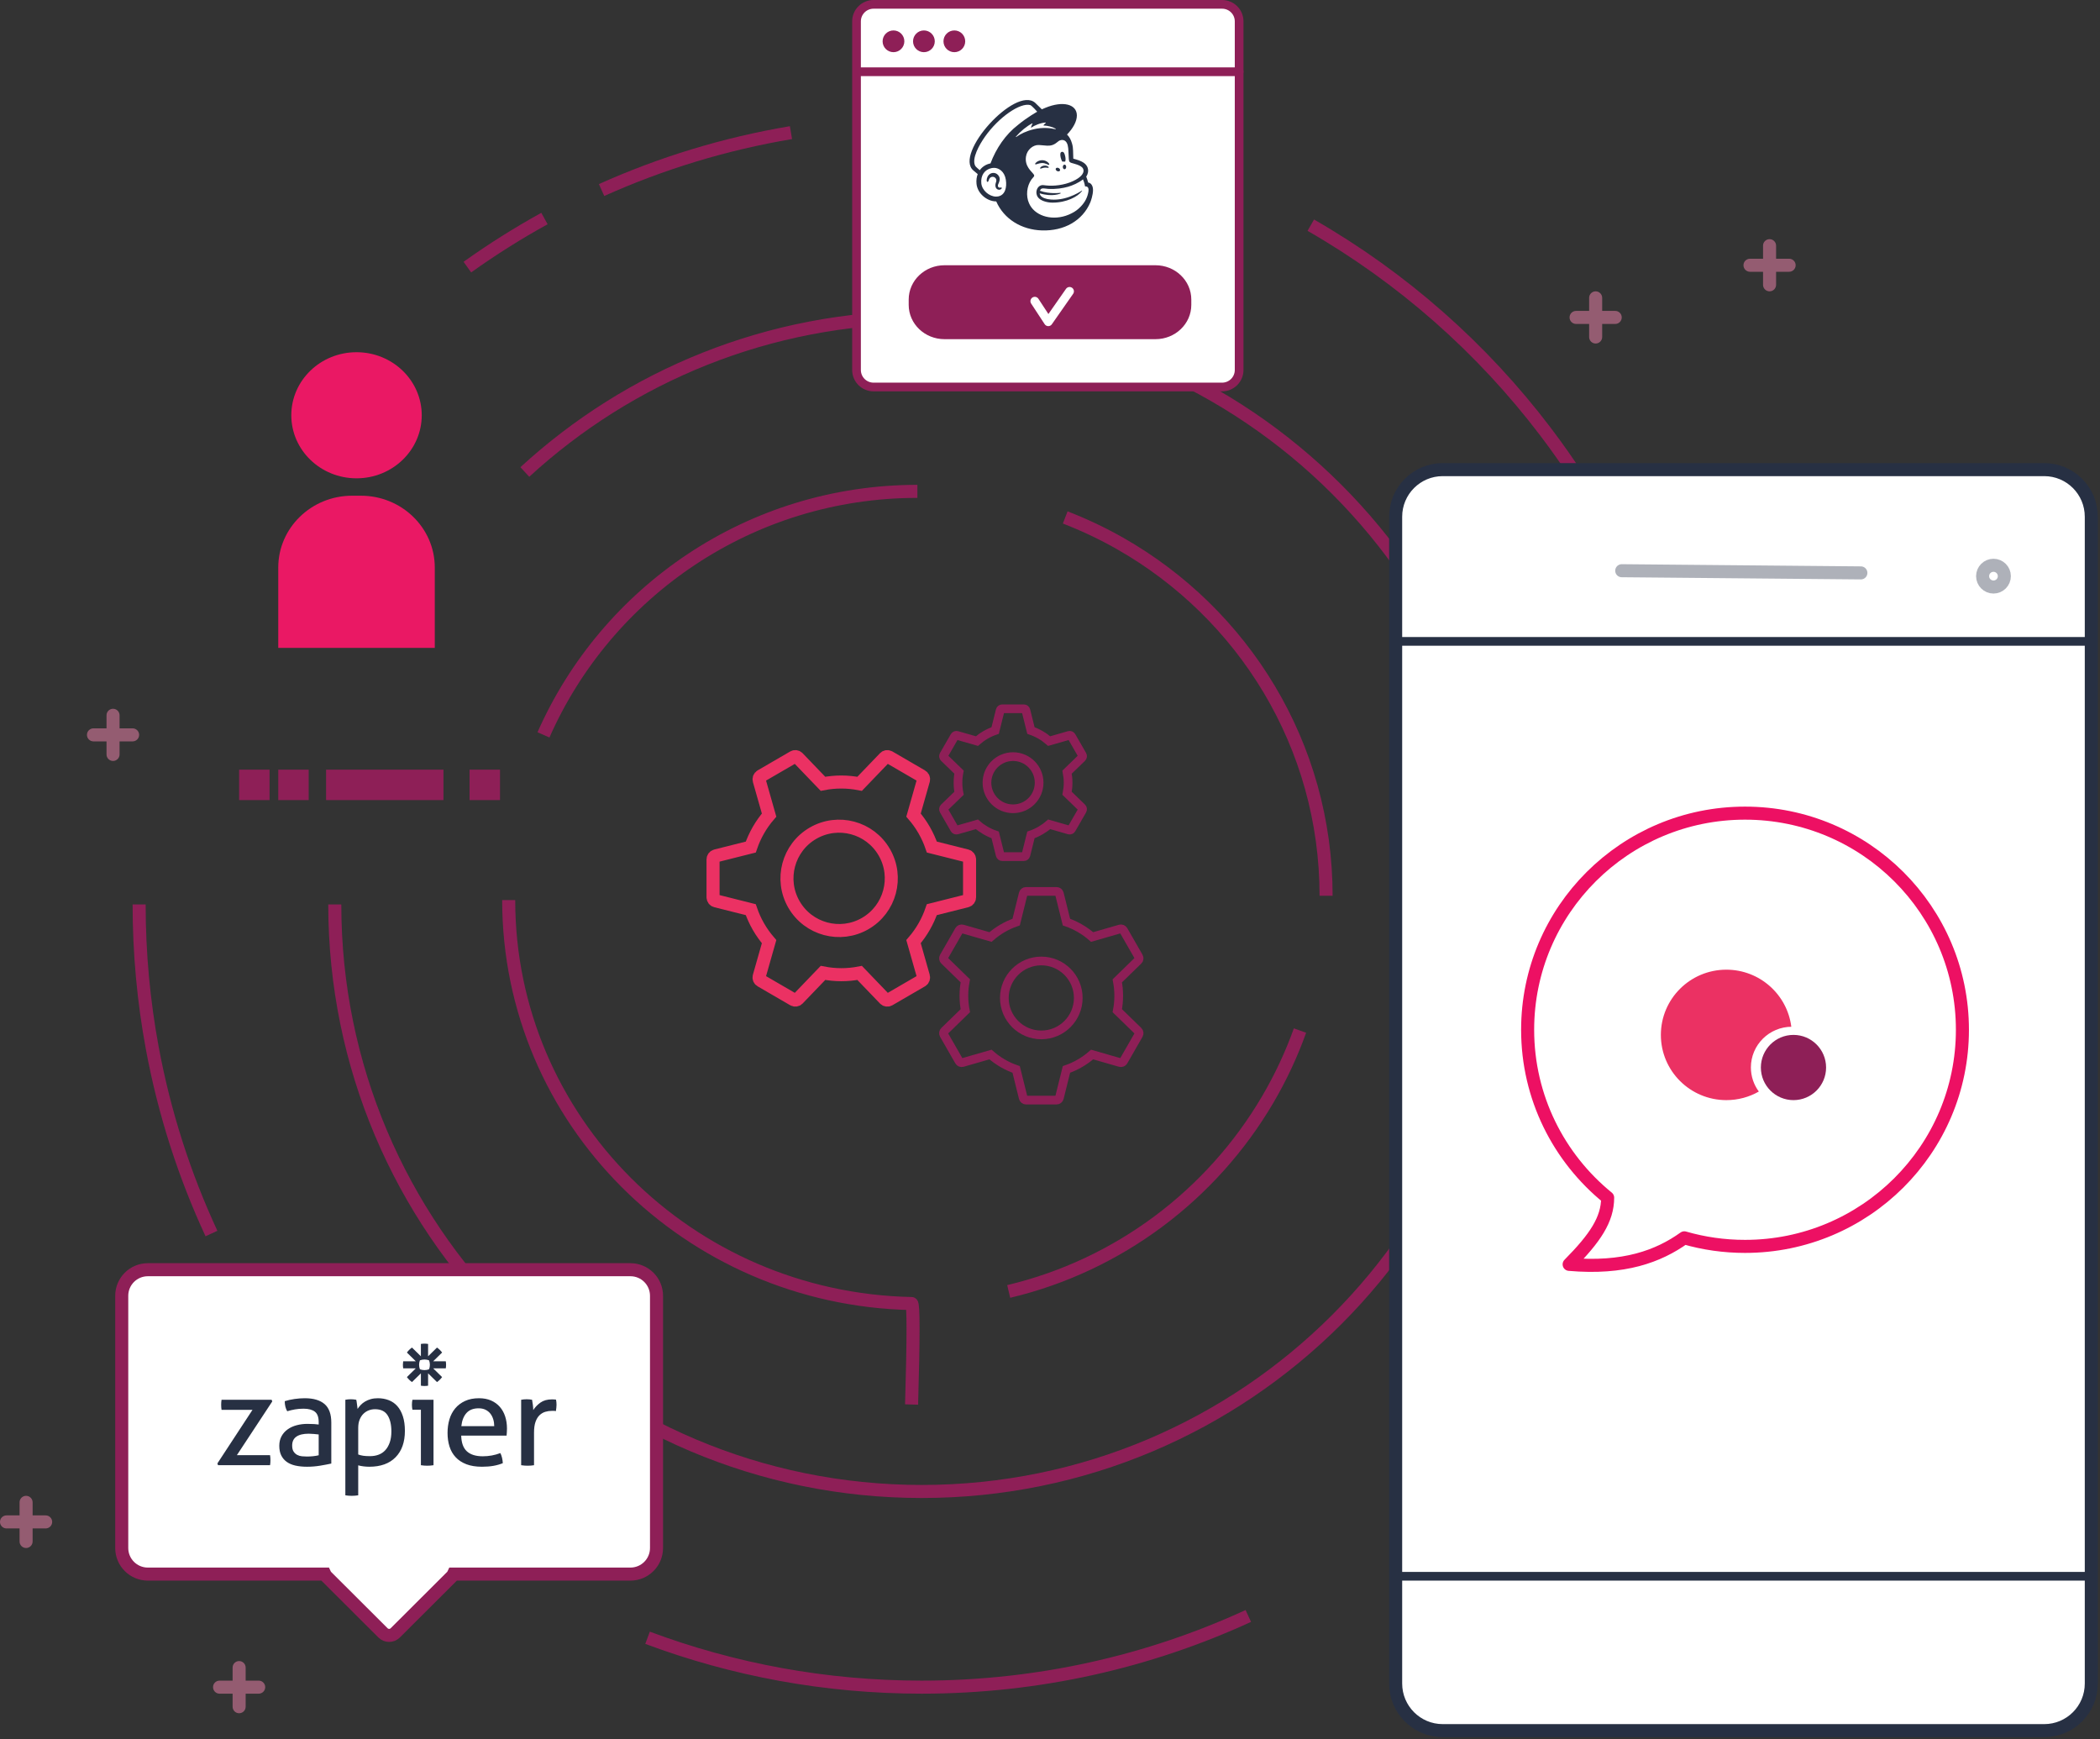 <?xml version="1.0" encoding="UTF-8"?>
<svg width="483px" height="400px" viewBox="0 0 483 400" version="1.1" xmlns="http://www.w3.org/2000/svg" xmlns:xlink="http://www.w3.org/1999/xlink">
    <rect x="0" y="0" width="483" height="400" fill="#333333" stroke="none"/>
    <!-- Generator: Sketch 60.1 (88133) - https://sketch.com -->
    <title>tu-landing-automations</title>
    <desc>Created with Sketch.</desc>
    <g id="Landing-Page:-Reports" stroke="none" stroke-width="1" fill="none" fill-rule="evenodd">
        <g id="tu-landing-reports" transform="translate(-771, -4373)">
            <g id="tu-landing-automations" transform="translate(771, 4374)">
                <path d="M77,207 C77,281.558 137.442,342 212,342 C286.558,342 347,281.558 347,207 C347,132.442 286.558,72 212,72 C176.798,72 144.743,85.473 120.711,107.544" id="Path" stroke="#8E1F57" stroke-width="3"></path>
                <path d="M32,207 C32,218.273 33.036,229.303 35.019,240.002 C37.79,254.959 42.411,269.267 48.635,282.68 M148.937,375.644 C168.563,382.986 189.813,387 212,387 C238.81,387 264.251,381.139 287.111,370.628 M392,207 C392,166.148 378.391,128.474 355.458,98.265 C340.871,79.049 322.511,62.854 301.482,50.782 M181.922,29.502 C166.665,32.068 152.059,36.555 138.362,42.703 M125.228,49.257 C119.089,52.642 113.169,56.374 107.494,60.427" id="Shape" stroke="#8E1F57" stroke-width="3"></path>
                <path d="M211,112 C172.581,112 139.549,135.023 125,168 M117,206 C117,256.593 158.305,297.73 209.665,298.779 C210.112,298.789 210.112,306.529 209.665,322 M232,296 C257.338,289.981 278.722,273.745 291.565,251.881 C294.511,246.865 297.008,241.553 299,236 M305,205 C305,170.321 285.926,140.061 257.616,123.976 C253.588,121.688 249.373,119.686 245,118" id="Shape" stroke="#8E1F57" stroke-width="3"></path>
                <g id="Group-8" transform="translate(64, 79)" fill="#EA1864">
                    <path d="M33,15.5 C33,23.509 26.284,30 17.999,30 C9.716,30 3,23.509 3,15.5 C3,7.491 9.716,1 17.999,1 C26.284,1 33,7.491 33,15.5" id="Fill-4"></path>
                    <path d="M36,69 L0,69 L0,50.519 C0,41.395 7.606,34 16.992,34 L19.008,34 C28.393,34 36,41.395 36,50.519 L36,69 Z" id="Fill-6"></path>
                </g>
                <polygon id="Fill-9" fill="#8E1F57" points="55 183 62 183 62 176 55 176"></polygon>
                <polygon id="Fill-10" fill="#8E1F57" points="75 183 102 183 102 176 75 176"></polygon>
                <polygon id="Fill-17" fill="#8E1F57" points="64 183 71 183 71 176 64 176"></polygon>
                <polygon id="Fill-19" fill="#8E1F57" points="108 183 115 183 115 176 108 176"></polygon>
                <g id="Group-13" transform="translate(163, 162)">
                    <path d="M49.571,27.921 C48.85,26.664 48.021,25.508 47.11,24.452 L49.39,16.43 C49.495,16.061 49.336,15.667 49.007,15.475 L41.494,11.112 C41.164,10.92 40.746,10.98 40.481,11.255 L34.712,17.258 C31.959,16.717 29.096,16.7 26.283,17.253 L20.519,11.255 C20.254,10.98 19.836,10.92 19.506,11.112 L11.993,15.475 C11.664,15.667 11.506,16.061 11.61,16.43 L13.891,24.452 C12.009,26.626 10.591,29.128 9.681,31.8 L1.629,33.825 C1.26,33.918 1,34.253 1,34.636 L1,43.363 C1,43.747 1.26,44.081 1.629,44.174 L9.674,46.199 C10.127,47.521 10.708,48.821 11.43,50.079 C12.15,51.336 12.979,52.492 13.891,53.549 L11.61,61.57 C11.506,61.938 11.664,62.332 11.993,62.524 L19.506,66.888 C19.836,67.08 20.254,67.021 20.519,66.746 L26.288,60.742 C29.041,61.283 31.904,61.299 34.717,60.747 L40.481,66.746 C40.746,67.021 41.164,67.08 41.494,66.888 L49.007,62.524 C49.336,62.332 49.495,61.938 49.39,61.57 L47.11,53.547 C48.991,51.373 50.409,48.872 51.319,46.2 L59.371,44.174 C59.74,44.081 60,43.747 60,43.363 L60,34.636 C60,34.253 59.74,33.918 59.371,33.825 L51.326,31.802 C50.873,30.478 50.292,29.178 49.571,27.921 Z" id="Stroke-1" stroke="#EB3163" stroke-width="3"></path>
                    <path d="M40.391,33.001 C43.704,38.739 41.737,46.077 35.999,49.391 C30.26,52.704 22.923,50.737 19.609,44.999 C16.297,39.26 18.262,31.921 24.001,28.61 C29.74,25.296 37.077,27.262 40.391,33.001 Z" id="Stroke-3" stroke="#EB3163" stroke-width="3"></path>
                    <path d="M82.662,17.001 C82.662,16.169 82.58,15.357 82.428,14.569 L85.854,11.249 C86.012,11.096 86.045,10.855 85.936,10.665 L83.443,6.336 C83.333,6.145 83.109,6.054 82.898,6.115 L78.31,7.43 C77.093,6.368 75.672,5.536 74.114,5 L72.958,0.363 C72.903,0.15 72.713,0 72.494,0 L67.507,0 C67.287,0 67.096,0.15 67.043,0.363 L65.887,5 C64.328,5.536 62.908,6.368 61.691,7.43 L57.103,6.115 C56.892,6.054 56.668,6.145 56.558,6.336 L54.065,10.665 C53.954,10.855 53.988,11.096 54.145,11.249 L57.573,14.569 C57.42,15.357 57.339,16.169 57.339,17.001 C57.339,17.832 57.42,18.644 57.573,19.431 L54.145,22.752 C53.988,22.905 53.954,23.145 54.065,23.335 L56.558,27.665 C56.668,27.856 56.892,27.946 57.103,27.885 L61.691,26.57 C62.908,27.632 64.328,28.465 65.887,29.002 L67.043,33.637 C67.096,33.851 67.287,34 67.507,34 L72.494,34 C72.713,34 72.903,33.851 72.958,33.637 L74.114,29.002 C75.672,28.465 77.093,27.632 78.31,26.57 L82.898,27.885 C83.109,27.946 83.333,27.856 83.443,27.665 L85.936,23.335 C86.045,23.145 86.012,22.905 85.854,22.752 L82.428,19.431 C82.58,18.644 82.662,17.832 82.662,17.001 Z" id="Stroke-5" stroke="#8E1F57" stroke-width="2"></path>
                    <path d="M76,17.001 C76,20.314 73.314,23 70.001,23 C66.687,23 64,20.314 64,17.001 C64,13.687 66.687,11 70.001,11 C73.314,11 76,13.687 76,17.001 Z" id="Stroke-7" stroke="#8E1F57" stroke-width="2"></path>
                    <path d="M94.304,66 C94.304,64.827 94.189,63.68 93.976,62.569 L98.795,57.88 C99.017,57.664 99.064,57.324 98.91,57.055 L95.403,50.945 C95.25,50.676 94.933,50.547 94.636,50.632 L88.185,52.489 C86.474,50.99 84.477,49.814 82.285,49.057 L80.659,42.513 C80.583,42.212 80.316,42 80.007,42 L72.993,42 C72.685,42 72.416,42.212 72.341,42.513 L70.716,49.057 C68.523,49.814 66.527,50.99 64.814,52.489 L58.363,50.632 C58.066,50.547 57.752,50.676 57.597,50.945 L54.09,57.055 C53.936,57.324 53.983,57.664 54.206,57.88 L59.025,62.569 C58.81,63.68 58.695,64.827 58.695,66 C58.695,67.173 58.81,68.32 59.025,69.431 L54.206,74.12 C53.983,74.336 53.936,74.676 54.09,74.945 L57.597,81.055 C57.752,81.324 58.067,81.453 58.363,81.368 L64.814,79.511 C66.527,81.01 68.523,82.186 70.716,82.943 L72.341,89.487 C72.416,89.788 72.685,90 72.993,90 L80.007,90 C80.316,90 80.583,89.788 80.659,89.487 L82.285,82.943 C84.477,82.186 86.474,81.01 88.185,79.511 L94.636,81.367 C94.933,81.453 95.25,81.324 95.403,81.055 L98.91,74.945 C99.063,74.676 99.017,74.336 98.795,74.12 L93.976,69.431 C94.189,68.32 94.304,67.173 94.304,66 Z" id="Stroke-9" stroke="#8E1F57" stroke-width="2"></path>
                    <path d="M85,66.5 C85,71.194 81.194,75 76.5,75 C71.805,75 68,71.194 68,66.5 C68,61.806 71.805,58 76.5,58 C81.194,58 85,61.806 85,66.5 Z" id="Stroke-11" stroke="#8E1F57" stroke-width="2"></path>
                </g>
                <g id="Group-25" transform="translate(197, 0)">
                    <path d="M84.084,88 L3.916,88 C1.753,88 0,86.248 0,84.089 L0,3.911 C0,1.751 1.753,0 3.916,0 L84.084,0 C86.247,0 88,1.751 88,3.911 L88,84.089 C88,86.248 86.247,88 84.084,88" id="Fill-1" fill="#FFFFFF"></path>
                    <path d="M84.084,88 L3.916,88 C1.753,88 0,86.248 0,84.089 L0,3.911 C0,1.751 1.753,0 3.916,0 L84.084,0 C86.247,0 88,1.751 88,3.911 L88,84.089 C88,86.248 86.247,88 84.084,88 Z" id="Stroke-3" stroke="#8E1F57" stroke-width="2" stroke-linecap="round" stroke-linejoin="round"></path>
                    <line x1="1" y1="15.5" x2="88" y2="15.5" id="Stroke-5" stroke="#8E1F57" stroke-width="2" stroke-linecap="round" stroke-linejoin="round"></line>
                    <path d="M68.767,76 L20.233,76 C16.239,76 13,72.916 13,69.111 L13,67.889 C13,64.085 16.239,61 20.233,61 L68.767,61 C72.762,61 76,64.085 76,67.889 L76,69.111 C76,72.916 72.762,76 68.767,76" id="Fill-13" fill="#8E1F57"></path>
                    <path d="M68.767,76 L20.233,76 C16.239,76 13,72.916 13,69.111 L13,67.889 C13,64.085 16.239,61 20.233,61 L68.767,61 C72.762,61 76,64.085 76,67.889 L76,69.111 C76,72.916 72.762,76 68.767,76 Z" id="Stroke-15" stroke="#8E1F57" stroke-width="2" stroke-linecap="round" stroke-linejoin="round"></path>
                    <polyline id="Stroke-17" stroke="#FFFFFF" stroke-width="2" stroke-linecap="round" stroke-linejoin="round" points="49 66 44.105 73 41 68.261"></polyline>
                    <path d="M11,8.501 C11,9.88 9.882,11 8.5,11 C7.121,11 6,9.88 6,8.501 C6,7.12 7.121,6 8.5,6 C9.882,6 11,7.12 11,8.501" id="Fill-19" fill="#8E1F57"></path>
                    <path d="M18,8.501 C18,9.88 16.881,11 15.499,11 C14.12,11 13,9.88 13,8.501 C13,7.12 14.12,6 15.499,6 C16.881,6 18,7.12 18,8.501" id="Fill-21" fill="#8E1F57"></path>
                    <path d="M25,8.501 C25,9.88 23.881,11 22.501,11 C21.12,11 20,9.88 20,8.501 C20,7.12 21.12,6 22.501,6 C23.881,6 25,7.12 25,8.501" id="Fill-23" fill="#8E1F57"></path>
                </g>
                <g id="Group-13" transform="translate(321, 107)">
                    <path d="M149.175,290 L10.825,290 C4.847,290 0,285.15 0,279.164 L0,10.836 C0,4.853 4.847,0 10.825,0 L149.175,0 C155.153,0 160,4.853 160,10.836 L160,279.164 C160,285.15 155.153,290 149.175,290" id="Fill-1" fill="#FFFFFF"></path>
                    <path d="M149.175,290 L10.825,290 C4.847,290 0,285.15 0,279.164 L0,10.836 C0,4.853 4.847,0 10.825,0 L149.175,0 C155.153,0 160,4.853 160,10.836 L160,279.164 C160,285.15 155.153,290 149.175,290 Z" id="Stroke-3" stroke="#273043" stroke-width="3"></path>
                    <line x1="0" y1="254.5" x2="160" y2="254.5" id="Stroke-5" stroke="#273043" stroke-width="2"></line>
                    <line x1="0" y1="39.5" x2="160" y2="39.5" id="Stroke-7" stroke="#273043" stroke-width="2"></line>
                    <line x1="107" y1="23.751" x2="52" y2="23.249" id="Stroke-9" stroke="#AEB1B9" stroke-width="3" stroke-linecap="round"></line>
                    <path d="M140,24.5 C140,25.88 138.88,27 137.5,27 C136.12,27 135,25.88 135,24.5 C135,23.12 136.12,22 137.5,22 C138.88,22 140,23.12 140,24.5 Z" id="Stroke-11" stroke="#AEB1B9" stroke-width="3" stroke-linecap="round"></path>
                </g>
                <path d="M55,381 C55.828,381 56.5,381.672 56.5,382.5 L56.5,385.5 L59.5,385.5 C60.328,385.5 61,386.172 61,387 C61,387.828 60.328,388.5 59.5,388.5 L56.5,388.5 L56.5,391.5 C56.5,392.328 55.828,393 55,393 C54.172,393 53.5,392.328 53.5,391.5 L53.5,388.5 L50.5,388.5 C49.672,388.5 49,387.828 49,387 C49,386.172 49.672,385.5 50.5,385.5 L53.5,385.5 L53.5,382.5 C53.5,381.672 54.172,381 55,381 Z" id="Combined-Shape-Copy" fill="#F687B1" opacity="0.5"></path>
                <path d="M6,343 C6.828,343 7.5,343.672 7.5,344.5 L7.5,347.5 L10.5,347.5 C11.328,347.5 12,348.172 12,349 C12,349.828 11.328,350.5 10.5,350.5 L7.5,350.5 L7.5,353.5 C7.5,354.328 6.828,355 6,355 C5.172,355 4.5,354.328 4.5,353.5 L4.5,350.5 L1.5,350.5 C0.672,350.5 1.01453063e-16,349.828 0,349 C-1.01453063e-16,348.172 0.672,347.5 1.5,347.5 L4.5,347.5 L4.5,344.5 C4.5,343.672 5.172,343 6,343 Z" id="Combined-Shape-Copy-7" fill="#F687B1" opacity="0.5"></path>
                <path d="M407,54 C407.828,54 408.5,54.672 408.5,55.5 L408.5,58.5 L411.5,58.5 C412.328,58.5 413,59.172 413,60 C413,60.828 412.328,61.5 411.5,61.5 L408.5,61.5 L408.5,64.5 C408.5,65.328 407.828,66 407,66 C406.172,66 405.5,65.328 405.5,64.5 L405.5,61.5 L402.5,61.5 C401.672,61.5 401,60.828 401,60 C401,59.172 401.672,58.5 402.5,58.5 L405.5,58.5 L405.5,55.5 C405.5,54.672 406.172,54 407,54 Z" id="Combined-Shape-Copy-9" fill="#F687B1" opacity="0.5"></path>
                <path d="M26,162 C26.828,162 27.5,162.672 27.5,163.5 L27.5,166.5 L30.5,166.5 C31.328,166.5 32,167.172 32,168 C32,168.828 31.328,169.5 30.5,169.5 L27.5,169.5 L27.5,172.5 C27.5,173.328 26.828,174 26,174 C25.172,174 24.5,173.328 24.5,172.5 L24.5,169.5 L21.5,169.5 C20.672,169.5 20,168.828 20,168 C20,167.172 20.672,166.5 21.5,166.5 L24.5,166.5 L24.5,163.5 C24.5,162.672 25.172,162 26,162 Z" id="Combined-Shape-Copy-3" fill="#F687B1" opacity="0.5"></path>
                <path d="M367,66 C367.828,66 368.5,66.672 368.5,67.5 L368.5,70.5 L371.5,70.5 C372.328,70.5 373,71.172 373,72 C373,72.828 372.328,73.5 371.5,73.5 L368.5,73.5 L368.5,76.5 C368.5,77.328 367.828,78 367,78 C366.172,78 365.5,77.328 365.5,76.5 L365.5,73.5 L362.5,73.5 C361.672,73.5 361,72.828 361,72 C361,71.172 361.672,70.5 362.5,70.5 L365.5,70.5 L365.5,67.5 C365.5,66.672 366.172,66 367,66 Z" id="Combined-Shape-Copy-8" fill="#F687B1" opacity="0.5"></path>
                <path d="M401.356,285.636 C428.971,285.636 451.356,263.333 451.356,235.82 C451.356,208.305 428.971,186 401.356,186 C373.741,186 351.356,208.305 351.356,235.82 C351.356,251.391 358.527,265.296 369.759,274.431 C369.759,279.469 366.857,283.748 360.903,289.768 C373.499,290.868 381.432,287.932 387.392,283.667 C391.824,284.95 396.509,285.636 401.356,285.636 Z" id="Stroke-1" stroke="#ED1063" stroke-width="3" stroke-linejoin="round"></path>
                <g id="Group-Copy-2" transform="translate(382, 222)">
                    <path d="M15.058,0 C22.738,0 29.075,5.727 30,13.127 L30.116,13.125 C24.919,13.125 20.705,17.315 20.705,22.484 C20.705,24.558 21.383,26.474 22.531,28.025 C20.329,29.282 17.778,30 15.058,30 C6.742,30 0,23.284 0,15 C0,6.716 6.742,0 15.058,0 Z" id="Combined-Shape" fill="#EB3163"></path>
                    <circle id="Oval-3-Copy" fill="#8E1F57" cx="30.5" cy="22.5" r="7.5"></circle>
                </g>
                <g id="integration-mailchimp" transform="translate(223, 22)" fill="#273043">
                    <path d="M21.357,14.176 C21.577,14.15 21.788,14.149 21.981,14.176 C22.094,13.92 22.113,13.479 22.011,12.999 C21.862,12.285 21.658,11.854 21.24,11.92 C20.821,11.988 20.806,12.505 20.955,13.219 C21.039,13.62 21.19,13.964 21.357,14.176" id="Fill-16"></path>
                    <path d="M17.76,14.742 C18.058,14.872 18.244,14.959 18.316,14.883 C18.361,14.837 18.348,14.745 18.277,14.629 C18.129,14.389 17.825,14.144 17.501,14.008 C16.842,13.725 16.053,13.819 15.446,14.254 C15.245,14.4 15.055,14.603 15.081,14.725 C15.09,14.765 15.12,14.795 15.191,14.805 C15.356,14.824 15.935,14.533 16.599,14.493 C17.07,14.464 17.46,14.61 17.76,14.742" id="Fill-17"></path>
                    <path d="M17.156,15.084 C16.766,15.145 16.551,15.274 16.412,15.393 C16.294,15.495 16.221,15.609 16.222,15.689 C16.222,15.726 16.24,15.749 16.251,15.76 C16.27,15.775 16.291,15.784 16.316,15.784 C16.404,15.784 16.603,15.705 16.603,15.705 C17.145,15.511 17.503,15.535 17.859,15.575 C18.055,15.598 18.148,15.609 18.191,15.543 C18.203,15.523 18.22,15.482 18.18,15.418 C18.088,15.27 17.695,15.02 17.156,15.084" id="Fill-18"></path>
                    <path d="M20.142,16.342 C20.407,16.472 20.699,16.421 20.795,16.228 C20.89,16.036 20.751,15.774 20.486,15.644 C20.221,15.514 19.928,15.566 19.834,15.758 C19.739,15.951 19.877,16.212 20.142,16.342" id="Fill-19"></path>
                    <path d="M21.846,14.859 C21.632,14.855 21.453,15.091 21.448,15.385 C21.443,15.679 21.613,15.92 21.829,15.924 C22.043,15.928 22.223,15.693 22.228,15.398 C22.233,15.104 22.062,14.863 21.846,14.859" id="Fill-20"></path>
                    <path d="M7.378,20.162 C7.325,20.095 7.237,20.115 7.151,20.135 C7.092,20.149 7.025,20.164 6.951,20.163 C6.792,20.16 6.658,20.093 6.582,19.978 C6.484,19.828 6.49,19.604 6.598,19.348 C6.613,19.313 6.63,19.275 6.65,19.233 C6.822,18.846 7.11,18.201 6.787,17.585 C6.542,17.123 6.144,16.834 5.665,16.774 C5.205,16.715 4.731,16.885 4.429,17.218 C3.951,17.74 3.877,18.453 3.97,18.704 C4.003,18.797 4.056,18.822 4.096,18.828 C4.176,18.838 4.296,18.779 4.371,18.578 C4.376,18.564 4.383,18.541 4.392,18.513 C4.426,18.407 4.488,18.209 4.591,18.05 C4.714,17.858 4.904,17.727 5.13,17.679 C5.36,17.63 5.594,17.673 5.79,17.8 C6.124,18.019 6.253,18.425 6.11,18.814 C6.036,19.015 5.916,19.399 5.942,19.715 C5.996,20.354 6.391,20.61 6.745,20.638 C7.09,20.651 7.331,20.458 7.393,20.318 C7.428,20.234 7.398,20.184 7.378,20.162" id="Fill-21"></path>
                    <path d="M10.657,8.425 C11.782,7.131 13.166,6.005 14.407,5.374 C14.45,5.353 14.496,5.399 14.472,5.44 C14.373,5.617 14.185,5.999 14.124,6.287 C14.114,6.331 14.163,6.366 14.201,6.34 C14.973,5.816 16.315,5.255 17.493,5.183 C17.543,5.18 17.568,5.245 17.528,5.275 C17.349,5.411 17.153,5.601 17.011,5.793 C16.986,5.825 17.008,5.872 17.05,5.872 C17.876,5.878 19.042,6.166 19.801,6.59 C19.852,6.619 19.816,6.718 19.758,6.705 C18.609,6.442 16.727,6.244 14.773,6.719 C13.03,7.143 11.696,7.796 10.726,8.5 C10.677,8.535 10.618,8.471 10.657,8.425 M20.897,21.508 C20.931,21.494 20.953,21.455 20.95,21.419 C20.945,21.371 20.903,21.339 20.857,21.343 C20.857,21.343 18.457,21.696 16.189,20.87 C16.437,20.071 17.093,20.36 18.086,20.439 C19.875,20.545 21.478,20.285 22.663,19.946 C23.69,19.652 25.039,19.075 26.087,18.251 C26.44,19.024 26.566,19.875 26.566,19.875 C26.566,19.875 26.839,19.826 27.067,19.966 C27.284,20.099 27.442,20.374 27.334,21.085 C27.113,22.414 26.546,23.492 25.593,24.484 C25.013,25.106 24.307,25.648 23.501,26.04 C23.074,26.264 22.617,26.457 22.136,26.615 C18.54,27.784 14.863,26.497 13.675,23.739 C13.581,23.531 13.502,23.315 13.438,23.086 C12.932,21.269 13.361,19.087 14.703,17.714 L14.703,17.714 C14.785,17.625 14.869,17.523 14.869,17.392 C14.869,17.285 14.801,17.17 14.741,17.09 C14.271,16.411 12.645,15.256 12.972,13.023 C13.207,11.418 14.617,10.286 15.931,10.352 C16.043,10.359 16.153,10.366 16.265,10.373 C16.835,10.405 17.331,10.479 17.801,10.499 C18.585,10.533 19.292,10.419 20.127,9.725 C20.411,9.491 20.636,9.287 21.019,9.224 C21.059,9.216 21.158,9.18 21.359,9.19 C21.564,9.201 21.757,9.258 21.931,9.373 C22.603,9.816 22.697,10.893 22.732,11.679 C22.753,12.127 22.807,13.215 22.824,13.526 C22.868,14.24 23.056,14.34 23.437,14.466 C23.652,14.536 23.85,14.588 24.142,14.67 C25.03,14.918 25.556,15.17 25.889,15.492 C26.086,15.695 26.178,15.909 26.207,16.114 C26.311,16.874 25.614,17.812 23.767,18.665 C21.751,19.598 19.304,19.834 17.611,19.646 C17.483,19.633 17.02,19.58 17.018,19.58 C15.666,19.399 14.895,21.139 15.706,22.331 C16.229,23.1 17.655,23.6 19.081,23.6 C22.35,23.601 24.863,22.21 25.799,21.01 C25.826,20.975 25.829,20.97 25.873,20.904 C25.919,20.835 25.881,20.796 25.824,20.836 C25.06,21.356 21.669,23.422 18.039,22.8 C18.039,22.8 17.598,22.729 17.195,22.573 C16.875,22.449 16.207,22.142 16.124,21.459 C19.052,22.36 20.897,21.508 20.897,21.508 M4.813,14.579 C3.795,14.776 2.897,15.351 2.349,16.145 C2.021,15.873 1.409,15.345 1.301,15.14 C0.425,13.482 2.258,10.262 3.538,8.444 C6.703,3.947 11.657,0.546 13.951,1.163 C14.324,1.268 15.558,2.694 15.558,2.694 C15.558,2.694 13.266,3.96 11.14,5.726 C8.275,7.923 6.11,11.115 4.813,14.579 M6.524,22.18 C6.37,22.206 6.213,22.218 6.055,22.214 C4.522,22.172 2.867,20.799 2.703,19.17 C2.522,17.37 3.445,15.985 5.082,15.656 C5.276,15.616 5.513,15.594 5.767,15.607 C6.684,15.658 8.035,16.359 8.344,18.346 C8.616,20.106 8.182,21.899 6.524,22.18 M27.281,18.992 C27.269,18.946 27.183,18.635 27.065,18.26 C26.949,17.885 26.827,17.621 26.827,17.621 C27.298,16.919 27.306,16.29 27.244,15.935 C27.177,15.494 26.993,15.117 26.621,14.729 C26.249,14.341 25.488,13.944 24.42,13.645 C24.298,13.61 23.895,13.5 23.86,13.49 C23.857,13.466 23.83,12.174 23.806,11.619 C23.788,11.217 23.754,10.591 23.557,9.975 C23.326,9.14 22.921,8.409 22.415,7.941 C23.811,6.5 24.682,4.914 24.68,3.553 C24.676,0.934 21.447,0.141 17.465,1.782 C17.462,1.784 16.628,2.136 16.622,2.139 C16.618,2.135 15.097,0.649 15.075,0.63 C10.536,-3.311 -3.653,12.391 0.883,16.205 L1.875,17.041 C1.618,17.704 1.517,18.464 1.599,19.281 C1.704,20.33 2.249,21.336 3.131,22.114 C3.967,22.852 5.067,23.32 6.134,23.319 C7.901,27.369 11.935,29.854 16.663,29.992 C21.737,30.144 25.996,27.774 27.781,23.516 C27.897,23.216 28.393,21.87 28.393,20.683 C28.393,19.488 27.715,18.992 27.281,18.992" id="Fill-22"></path>
                </g>
                <path d="M145,291 C148.314,291 151,293.686 151,297 L151,355 C151,358.314 148.314,361 145,361 L104.292,361.001 C104.197,361.204 104.065,361.395 103.897,361.563 C103.896,361.564 103.895,361.566 103.894,361.567 L90.912,374.515 C90.132,375.294 88.868,375.294 88.088,374.515 L75.106,361.567 C74.937,361.398 74.804,361.206 74.708,361.001 L34,361 C30.686,361 28,358.314 28,355 L28,297 C28,293.686 30.686,291 34,291 L145,291 Z" id="Combined-Shape" stroke="#8E1F57" stroke-width="3" fill="#FFFFFF"></path>
                <g id="zapeir" transform="translate(50, 308)" fill="#273043" fill-rule="nonzero">
                    <path d="M46.806,15.197 L44.861,15.197 C44.821,15.041 44.792,14.86 44.772,14.654 C44.732,14.254 44.732,13.852 44.772,13.452 C44.792,13.247 44.821,13.066 44.861,12.909 L49.707,12.909 L49.707,27.959 C49.464,28.001 49.22,28.03 48.974,28.047 C48.73,28.065 48.485,28.075 48.241,28.076 C48.006,28.074 47.772,28.065 47.538,28.047 C47.293,28.03 47.048,28 46.806,27.959 L46.806,15.196 L46.806,15.197 L46.806,15.197 Z M63.673,18.982 C63.673,18.434 63.599,17.911 63.449,17.412 C63.3,16.913 63.08,16.478 62.791,16.107 C62.502,15.735 62.133,15.437 61.684,15.212 C61.236,14.987 60.702,14.874 60.084,14.874 C58.868,14.874 57.936,15.237 57.288,15.96 C56.64,16.684 56.246,17.691 56.107,18.982 L63.674,18.982 L63.673,18.982 Z M56.077,21.153 C56.117,22.796 56.55,23.999 57.378,24.761 C58.205,25.524 59.426,25.906 61.042,25.906 C62.457,25.906 63.803,25.661 65.079,25.172 C65.238,25.465 65.367,25.822 65.467,26.243 C65.565,26.652 65.625,27.069 65.647,27.49 C64.989,27.764 64.266,27.968 63.479,28.106 C62.691,28.242 61.818,28.311 60.862,28.311 C59.466,28.311 58.269,28.12 57.273,27.739 C56.276,27.357 55.453,26.819 54.805,26.125 C54.157,25.431 53.684,24.609 53.385,23.661 C53.086,22.712 52.936,21.671 52.936,20.536 C52.936,19.422 53.08,18.38 53.369,17.412 C53.658,16.444 54.103,15.603 54.7,14.889 C55.299,14.175 56.051,13.608 56.958,13.187 C57.865,12.767 58.937,12.556 60.174,12.556 C61.23,12.556 62.157,12.732 62.955,13.084 C63.752,13.436 64.42,13.921 64.959,14.537 C65.497,15.153 65.906,15.886 66.185,16.737 C66.464,17.588 66.604,18.512 66.604,19.51 C66.604,19.783 66.594,20.072 66.574,20.375 C66.557,20.634 66.537,20.893 66.514,21.152 L56.076,21.152 L56.077,21.153 L56.077,21.153 Z M69.866,12.909 C70.074,12.872 70.283,12.842 70.494,12.821 C70.693,12.802 70.903,12.792 71.122,12.792 C71.341,12.792 71.56,12.802 71.78,12.821 C71.999,12.841 72.199,12.87 72.378,12.909 C72.437,13.202 72.497,13.589 72.557,14.067 C72.617,14.547 72.647,14.952 72.647,15.285 C73.066,14.62 73.619,14.043 74.307,13.554 C74.995,13.065 75.877,12.82 76.953,12.82 C77.113,12.82 77.277,12.826 77.447,12.835 C77.592,12.843 77.737,12.857 77.881,12.879 C77.92,13.055 77.951,13.241 77.97,13.437 C77.99,13.632 78,13.837 78,14.052 C78,14.287 77.985,14.532 77.955,14.786 C77.927,15.031 77.892,15.276 77.851,15.519 C77.689,15.48 77.524,15.46 77.357,15.46 L76.953,15.46 C76.415,15.46 75.901,15.534 75.413,15.68 C74.924,15.827 74.486,16.087 74.097,16.458 C73.708,16.83 73.399,17.338 73.17,17.984 C72.94,18.629 72.826,19.46 72.826,20.477 L72.826,27.959 C72.583,28 72.339,28.03 72.093,28.047 C71.824,28.066 71.58,28.076 71.361,28.076 C71.116,28.075 70.872,28.065 70.628,28.047 C70.372,28.028 70.118,27.999 69.865,27.959 L69.865,12.909 L69.866,12.909 Z M48.875,4.872 C48.875,5.223 48.811,5.572 48.684,5.9 C48.349,6.024 47.994,6.088 47.636,6.088 L47.632,6.088 C47.274,6.088 46.918,6.024 46.583,5.901 C46.457,5.572 46.392,5.223 46.392,4.872 L46.392,4.868 C46.392,4.506 46.46,4.159 46.583,3.839 C46.918,3.715 47.273,3.652 47.631,3.652 L47.635,3.652 C48.004,3.652 48.358,3.719 48.684,3.839 C48.81,4.168 48.875,4.516 48.874,4.868 L48.874,4.872 L48.875,4.872 L48.875,4.872 Z M52.53,4.058 L49.632,4.058 L51.681,2.048 C51.359,1.604 50.963,1.216 50.51,0.901 L48.461,2.911 L48.461,0.068 C48.189,0.023 47.913,0 47.637,0 L47.631,0 C47.35,0 47.075,0.024 46.806,0.068 L46.806,2.911 L44.757,0.9 C44.531,1.058 44.319,1.234 44.123,1.426 L44.122,1.427 C43.927,1.619 43.748,1.827 43.587,2.048 L45.637,4.058 L42.738,4.058 C42.738,4.058 42.669,4.592 42.669,4.868 L42.669,4.872 C42.669,5.148 42.693,5.418 42.738,5.682 L45.637,5.682 L43.587,7.691 C43.909,8.135 44.305,8.523 44.757,8.839 L46.807,6.83 L46.807,9.672 C47.075,9.717 47.349,9.74 47.63,9.74 L47.637,9.74 C47.913,9.74 48.189,9.717 48.461,9.672 L48.461,6.83 L50.511,8.84 C50.736,8.682 50.948,8.506 51.144,8.314 L51.145,8.314 C51.341,8.122 51.52,7.914 51.68,7.692 L49.631,5.682 L52.53,5.682 C52.575,5.419 52.598,5.149 52.598,4.874 L52.598,4.867 C52.598,4.596 52.575,4.326 52.53,4.059 L52.53,4.058 L52.53,4.058 Z M0,27.549 L8.075,15.226 L0.957,15.226 C0.897,14.874 0.868,14.484 0.868,14.053 C0.868,13.643 0.898,13.261 0.958,12.908 L12.472,12.908 L12.622,13.291 L4.487,25.642 L12.113,25.642 C12.173,26.033 12.203,26.433 12.203,26.844 C12.203,27.236 12.173,27.607 12.113,27.959 L0.15,27.959 L0,27.548 L0,27.549 Z M23.298,20.888 C22.999,20.85 22.62,20.811 22.162,20.771 C21.703,20.733 21.314,20.713 20.996,20.713 C19.759,20.713 18.817,20.938 18.17,21.388 C17.521,21.838 17.198,22.522 17.198,23.441 C17.198,24.028 17.307,24.488 17.526,24.82 C17.745,25.153 18.02,25.407 18.349,25.583 C18.678,25.759 19.042,25.867 19.44,25.906 C19.839,25.945 20.218,25.964 20.577,25.964 C21.035,25.964 21.509,25.94 21.997,25.891 C22.486,25.842 22.919,25.769 23.298,25.671 L23.298,20.888 L23.298,20.888 Z M23.298,18.043 C23.298,16.889 22.999,16.087 22.401,15.637 C21.803,15.187 20.936,14.962 19.799,14.962 C19.101,14.962 18.448,15.016 17.84,15.124 C17.239,15.23 16.644,15.371 16.06,15.549 C15.681,14.903 15.492,14.131 15.492,13.231 C16.169,13.016 16.917,12.85 17.735,12.732 C18.552,12.615 19.34,12.556 20.098,12.556 C22.091,12.556 23.607,13.002 24.644,13.891 C25.68,14.782 26.199,16.205 26.199,18.16 L26.199,27.578 C25.501,27.734 24.654,27.895 23.657,28.062 C22.649,28.229 21.628,28.312 20.606,28.311 C19.629,28.311 18.747,28.223 17.959,28.047 C17.172,27.871 16.504,27.588 15.955,27.196 C15.407,26.805 14.984,26.306 14.684,25.7 C14.385,25.094 14.236,24.361 14.236,23.5 C14.236,22.659 14.41,21.921 14.759,21.285 C15.102,20.656 15.588,20.114 16.18,19.701 C16.778,19.281 17.466,18.967 18.243,18.762 C19.021,18.557 19.838,18.454 20.696,18.454 C21.334,18.454 21.857,18.469 22.266,18.498 C22.674,18.527 23.019,18.562 23.298,18.601 L23.298,18.043 L23.298,18.043 Z M32.39,25.494 C32.767,25.631 33.158,25.729 33.556,25.788 C33.955,25.847 34.473,25.876 35.112,25.876 C35.829,25.876 36.487,25.764 37.085,25.539 C37.684,25.314 38.197,24.967 38.626,24.497 C39.054,24.028 39.393,23.437 39.642,22.722 C39.892,22.009 40.017,21.163 40.017,20.185 C40.017,18.62 39.722,17.378 39.134,16.459 C38.546,15.54 37.584,15.08 36.248,15.08 C35.75,15.08 35.271,15.168 34.813,15.344 C34.354,15.52 33.945,15.784 33.586,16.136 C33.227,16.488 32.938,16.933 32.719,17.471 C32.499,18.009 32.39,18.649 32.39,19.393 L32.39,25.495 L32.39,25.494 L32.39,25.494 Z M29.429,12.908 C29.632,12.869 29.836,12.84 30.042,12.82 C30.256,12.801 30.471,12.791 30.685,12.791 C30.884,12.791 31.093,12.802 31.313,12.82 C31.532,12.84 31.741,12.87 31.941,12.908 C31.961,12.948 31.986,13.07 32.016,13.275 C32.046,13.481 32.076,13.701 32.106,13.935 C32.136,14.17 32.165,14.396 32.195,14.61 C32.225,14.826 32.24,14.963 32.24,15.021 C32.439,14.709 32.679,14.405 32.958,14.112 C33.237,13.818 33.571,13.554 33.96,13.32 C34.349,13.085 34.787,12.899 35.276,12.762 C35.764,12.625 36.308,12.556 36.906,12.556 C37.803,12.556 38.636,12.703 39.404,12.997 C40.171,13.291 40.828,13.745 41.377,14.361 C41.925,14.977 42.354,15.759 42.663,16.708 C42.972,17.657 43.126,18.777 43.126,20.067 C43.126,22.649 42.413,24.669 40.987,26.126 C39.562,27.583 37.543,28.311 34.931,28.311 C34.493,28.311 34.044,28.282 33.586,28.223 C33.127,28.164 32.728,28.086 32.389,27.989 L32.389,34.883 C32.137,34.923 31.882,34.953 31.627,34.971 C31.357,34.99 31.113,35 30.894,35 C30.649,34.999 30.405,34.989 30.161,34.971 C29.916,34.954 29.671,34.924 29.429,34.883 L29.429,12.908 L29.429,12.908 Z" id="Shape"></path>
                </g>
            </g>
        </g>
    </g>
</svg>